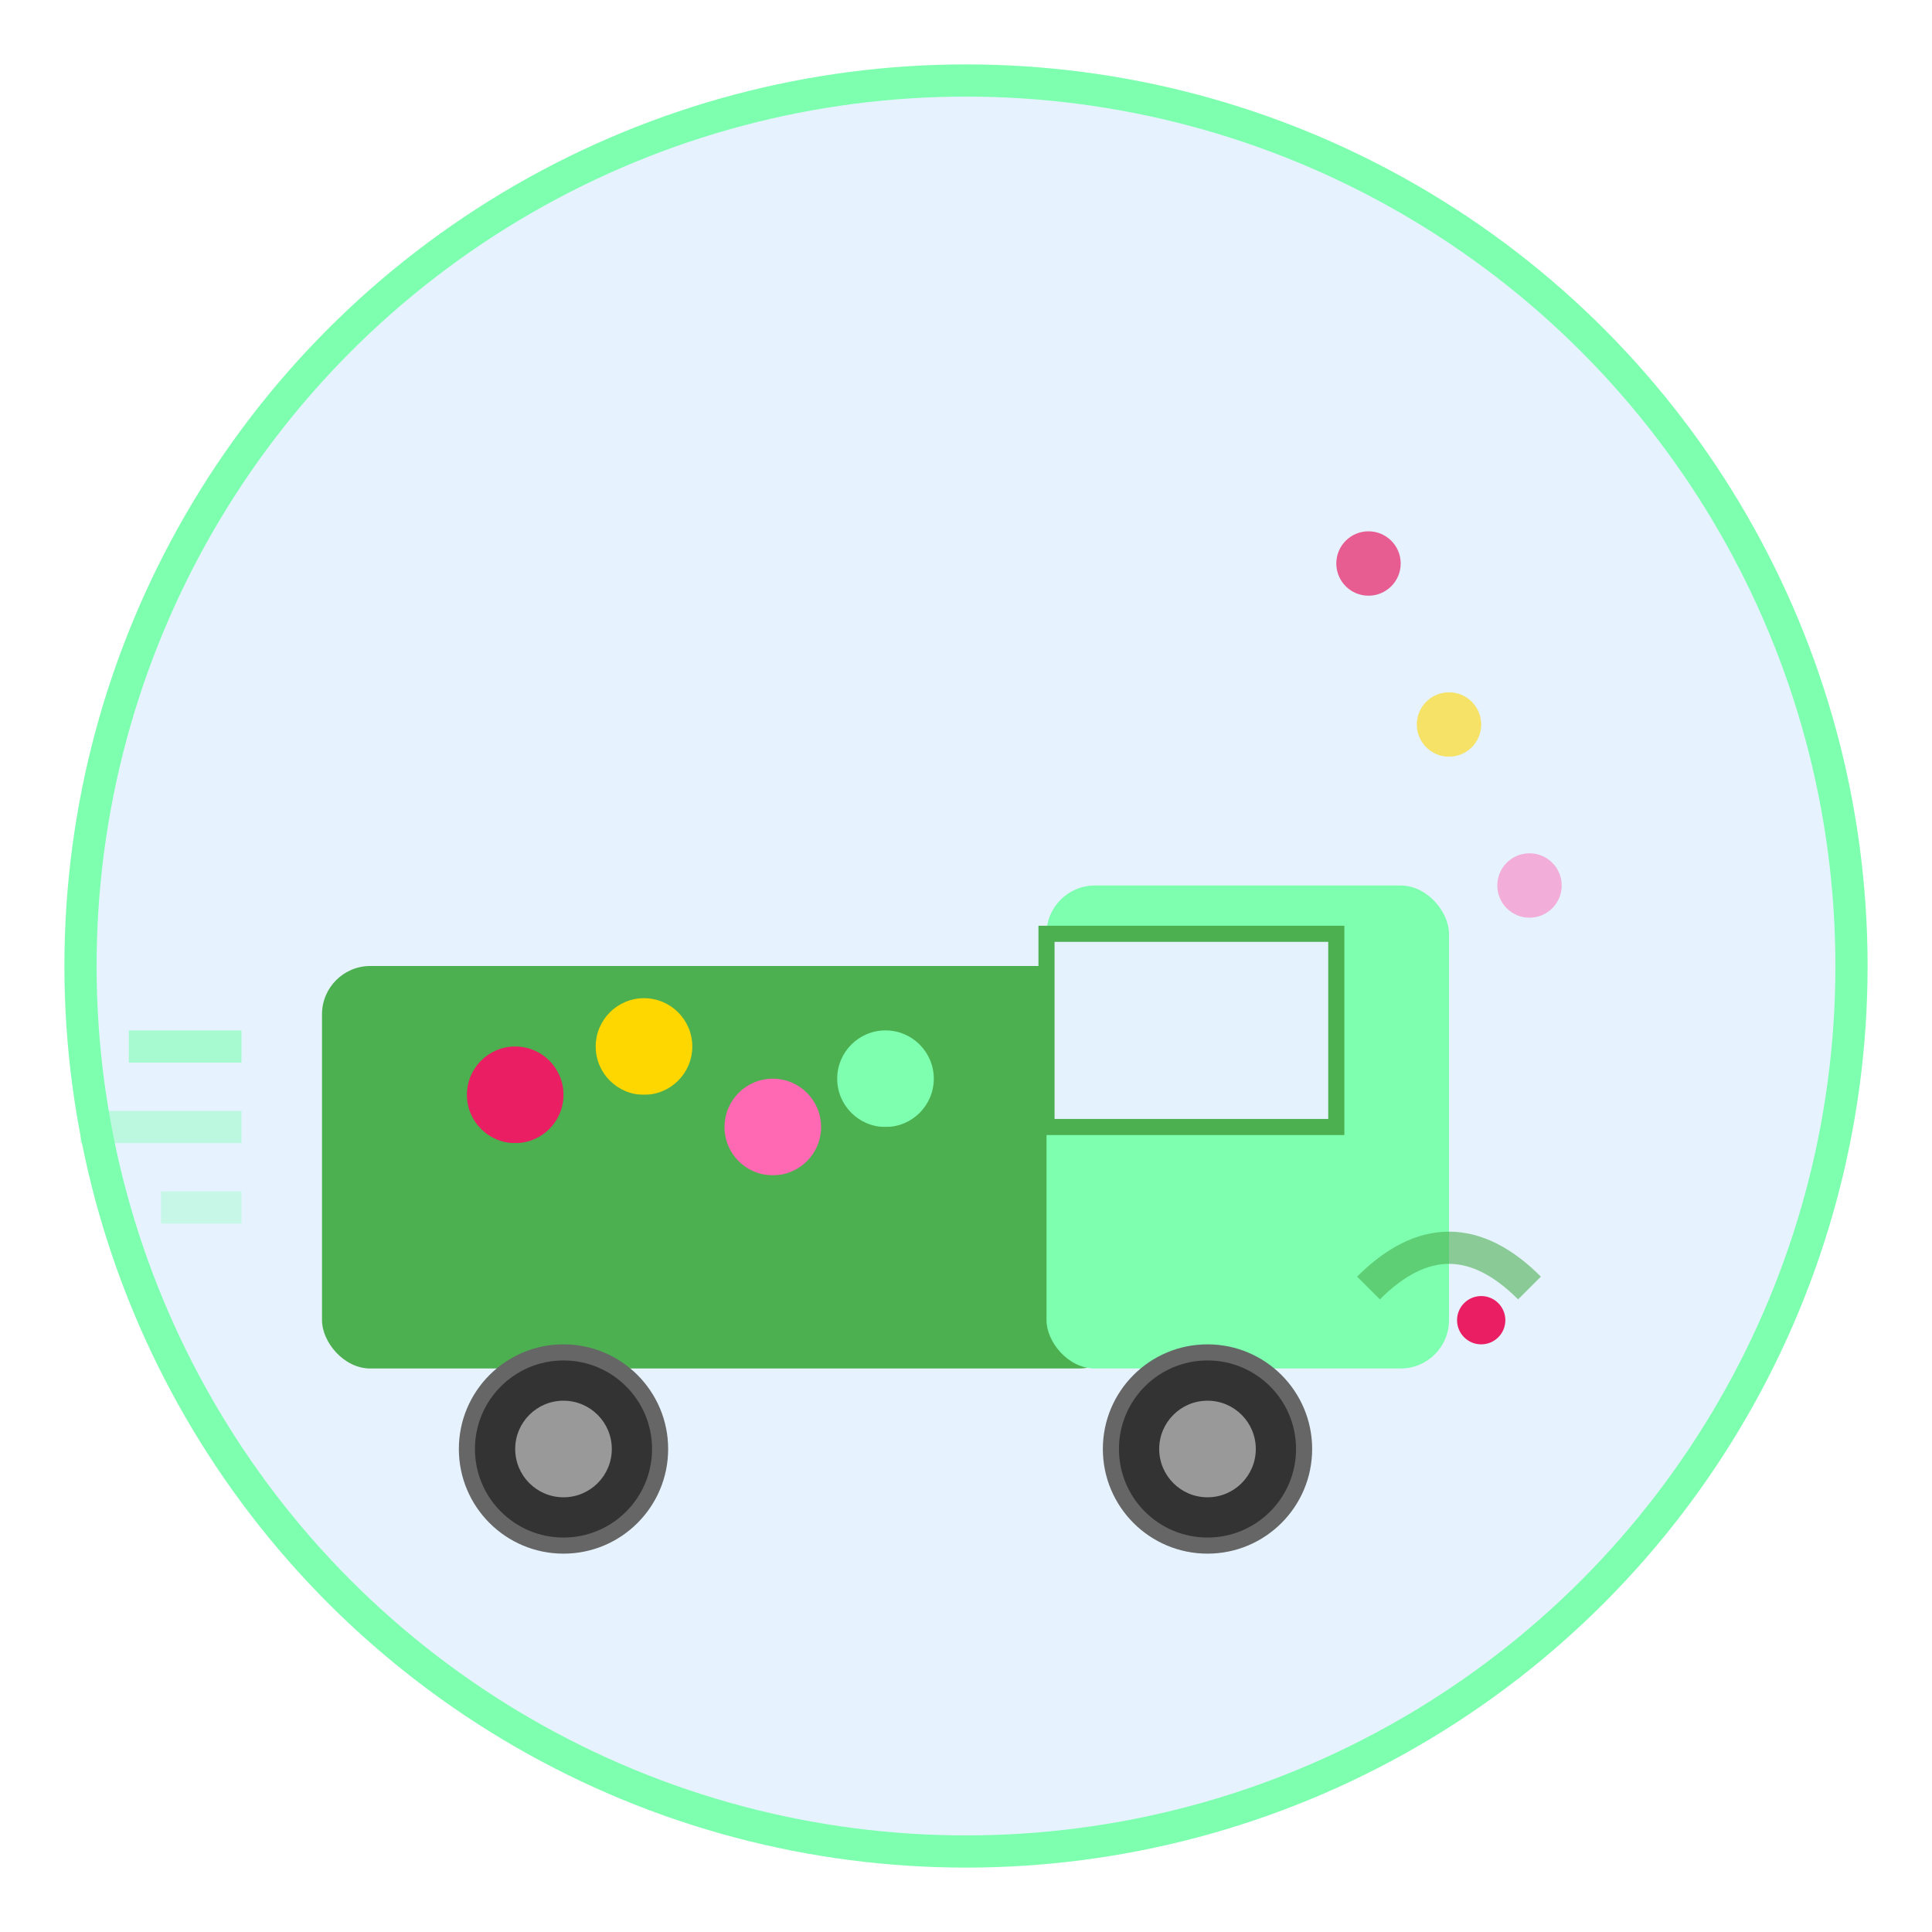 <svg width="120" height="120" viewBox="0 0 120 120" fill="none" xmlns="http://www.w3.org/2000/svg">
  <!-- Background circle -->
  <circle cx="60" cy="60" r="55" fill="#E6F3FF" stroke="#7DFFAF" stroke-width="2"/>
  
  <!-- Delivery truck -->
  <g transform="translate(20, 40)">
    <!-- Truck body -->
    <rect x="0" y="20" width="50" height="25" fill="#4CAF50" rx="3"/>
    <rect x="45" y="15" width="25" height="30" fill="#7DFFAF" rx="3"/>
    
    <!-- Truck cab -->
    <rect x="45" y="18" width="18" height="12" fill="#E3F2FD" stroke="#4CAF50" stroke-width="1"/>
    
    <!-- Wheels -->
    <circle cx="15" cy="50" r="6" fill="#333" stroke="#666" stroke-width="1"/>
    <circle cx="15" cy="50" r="3" fill="#999"/>
    <circle cx="55" cy="50" r="6" fill="#333" stroke="#666" stroke-width="1"/>
    <circle cx="55" cy="50" r="3" fill="#999"/>
    
    <!-- Flowers in truck bed -->
    <circle cx="12" cy="28" r="3" fill="#E91E63"/>
    <circle cx="20" cy="25" r="3" fill="#FFD700"/>
    <circle cx="28" cy="30" r="3" fill="#FF69B4"/>
    <circle cx="35" cy="27" r="3" fill="#7DFFAF"/>
    
    <!-- Flower stems -->
    <line x1="12" y1="31" x2="12" y2="38" stroke="#4CAF50" stroke-width="1"/>
    <line x1="20" y1="28" x2="20" y2="38" stroke="#4CAF50" stroke-width="1"/>
    <line x1="28" y1="33" x2="28" y2="38" stroke="#4CAF50" stroke-width="1"/>
    <line x1="35" y1="30" x2="35" y2="38" stroke="#4CAF50" stroke-width="1"/>
  </g>
  
  <!-- Motion lines -->
  <path d="M15 65 L8 65" stroke="#7DFFAF" stroke-width="2" opacity="0.6"/>
  <path d="M15 70 L5 70" stroke="#7DFFAF" stroke-width="2" opacity="0.4"/>
  <path d="M15 75 L10 75" stroke="#7DFFAF" stroke-width="2" opacity="0.3"/>
  
  <!-- Flying petals/flowers -->
  <circle cx="85" cy="35" r="2" fill="#E91E63" opacity="0.7"/>
  <circle cx="90" cy="45" r="2" fill="#FFD700" opacity="0.6"/>
  <circle cx="95" cy="55" r="2" fill="#FF69B4" opacity="0.5"/>
  
  <!-- Decorative elements -->
  <path d="M85 80 Q90 75 95 80" stroke="#4CAF50" stroke-width="2" fill="none" opacity="0.6"/>
  <circle cx="92" cy="82" r="1.5" fill="#E91E63"/>
</svg>
